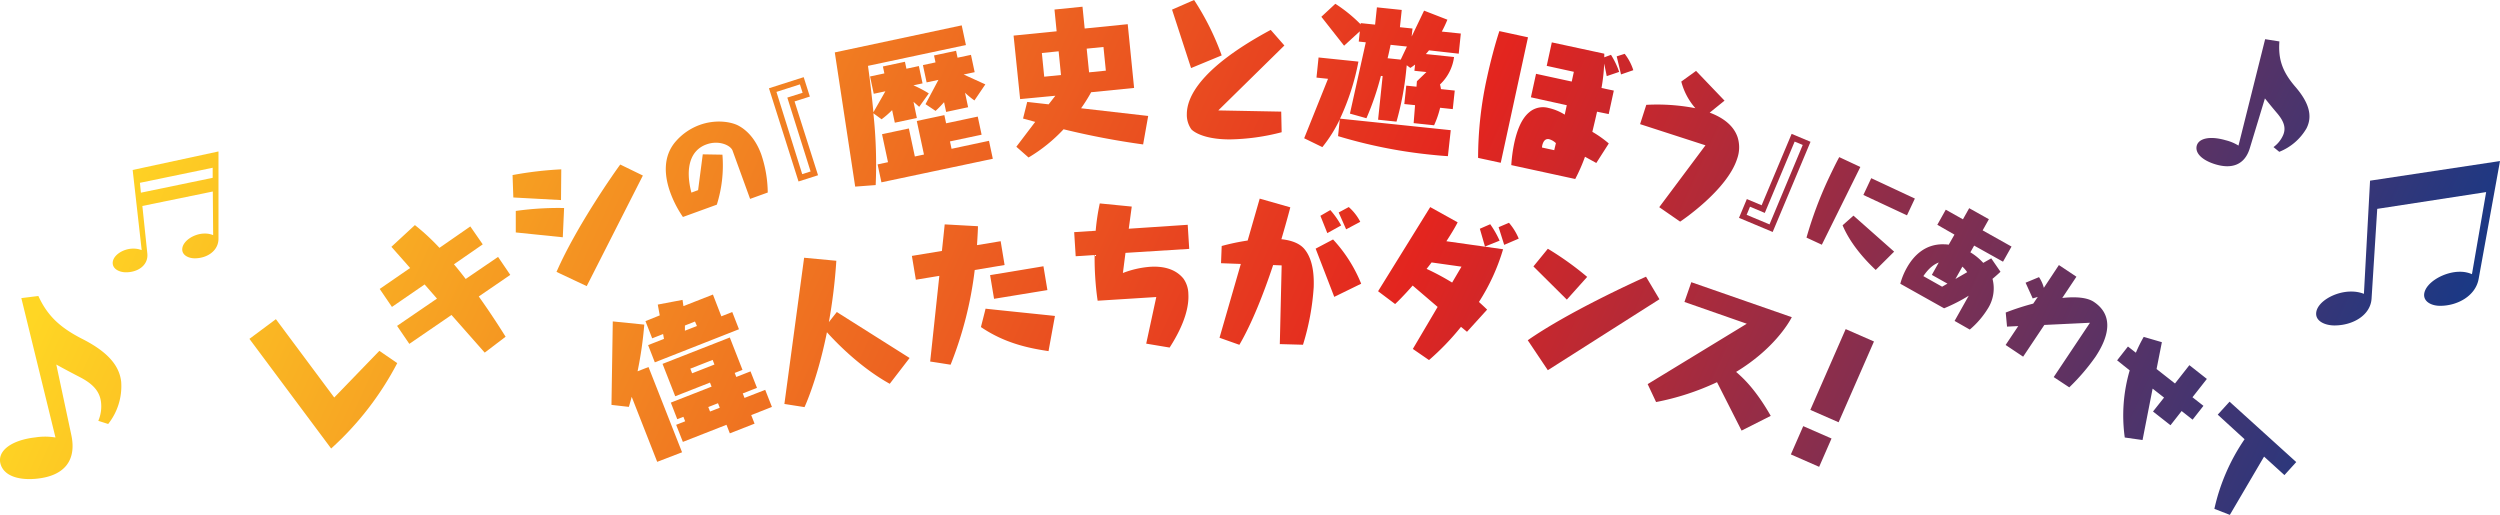 <svg xmlns="http://www.w3.org/2000/svg" xmlns:xlink="http://www.w3.org/1999/xlink" viewBox="0 0 745.13 153.49"><defs><style>.cls-1{fill:url(#名称未設定グラデーション_14);}.cls-2{fill:url(#名称未設定グラデーション_14-2);}.cls-3{fill:url(#名称未設定グラデーション_14-3);}.cls-4{fill:url(#名称未設定グラデーション_14-4);}.cls-5{fill:url(#名称未設定グラデーション_14-5);}.cls-6{fill:url(#名称未設定グラデーション_14-6);}.cls-7{fill:url(#名称未設定グラデーション_14-7);}.cls-8{fill:url(#名称未設定グラデーション_14-8);}.cls-9{fill:url(#名称未設定グラデーション_14-9);}.cls-10{fill:url(#名称未設定グラデーション_14-10);}.cls-11{fill:url(#名称未設定グラデーション_14-11);}.cls-12{fill:url(#名称未設定グラデーション_14-12);}.cls-13{fill:url(#名称未設定グラデーション_14-13);}.cls-14{fill:url(#名称未設定グラデーション_14-14);}.cls-15{fill:url(#名称未設定グラデーション_14-15);}.cls-16{fill:url(#名称未設定グラデーション_14-16);}.cls-17{fill:url(#名称未設定グラデーション_14-17);}.cls-18{fill:url(#名称未設定グラデーション_14-18);}.cls-19{fill:url(#名称未設定グラデーション_14-19);}.cls-20{fill:url(#名称未設定グラデーション_14-20);}.cls-21{fill:url(#名称未設定グラデーション_14-21);}.cls-22{fill:url(#名称未設定グラデーション_14-22);}.cls-23{fill:url(#名称未設定グラデーション_14-23);}.cls-24{fill:url(#名称未設定グラデーション_14-24);}.cls-25{fill:url(#名称未設定グラデーション_14-25);}.cls-26{fill:url(#名称未設定グラデーション_14-26);}.cls-27{fill:url(#名称未設定グラデーション_14-27);}.cls-28{fill:url(#名称未設定グラデーション_14-28);}.cls-29{fill:url(#名称未設定グラデーション_14-29);}.cls-30{fill:url(#名称未設定グラデーション_14-30);}</style><linearGradient id="名称未設定グラデーション_14" x1="2.05" y1="112.58" x2="632.7" y2="398.43" gradientUnits="userSpaceOnUse"><stop offset="0" stop-color="#ffd624"/><stop offset="0.53" stop-color="#e3251f"/><stop offset="1" stop-color="#033b91"/></linearGradient><linearGradient id="名称未設定グラデーション_14-2" x1="146.63" y1="-206.4" x2="777.29" y2="79.45" xlink:href="#名称未設定グラデーション_14"/><linearGradient id="名称未設定グラデーション_14-3" x1="139.42" y1="-190.48" x2="770.07" y2="95.37" xlink:href="#名称未設定グラデーション_14"/><linearGradient id="名称未設定グラデーション_14-4" x1="28.93" y1="53.28" x2="659.58" y2="339.13" xlink:href="#名称未設定グラデーション_14"/><linearGradient id="名称未設定グラデーション_14-5" x1="17.29" y1="78.95" x2="647.95" y2="364.8" xlink:href="#名称未設定グラデーション_14"/><linearGradient id="名称未設定グラデーション_14-6" x1="34.41" y1="41.18" x2="665.07" y2="327.03" xlink:href="#名称未設定グラデーション_14"/><linearGradient id="名称未設定グラデーション_14-7" x1="49.43" y1="8.04" x2="680.09" y2="293.89" xlink:href="#名称未設定グラデーション_14"/><linearGradient id="名称未設定グラデーション_14-8" x1="60.94" y1="-17.34" x2="691.59" y2="268.51" xlink:href="#名称未設定グラデーション_14"/><linearGradient id="名称未設定グラデーション_14-9" x1="70.22" y1="-37.83" x2="700.88" y2="248.02" xlink:href="#名称未設定グラデーション_14"/><linearGradient id="名称未設定グラデーション_14-10" x1="78.3" y1="-55.65" x2="708.96" y2="230.2" xlink:href="#名称未設定グラデーション_14"/><linearGradient id="名称未設定グラデーション_14-11" x1="88.61" y1="-78.4" x2="719.27" y2="207.45" xlink:href="#名称未設定グラデーション_14"/><linearGradient id="名称未設定グラデーション_14-12" x1="97.57" y1="-98.15" x2="728.22" y2="187.7" xlink:href="#名称未設定グラデーション_14"/><linearGradient id="名称未設定グラデーション_14-13" x1="105.03" y1="-114.62" x2="735.69" y2="171.23" xlink:href="#名称未設定グラデーション_14"/><linearGradient id="名称未設定グラデーション_14-14" x1="110.97" y1="-127.73" x2="741.63" y2="158.12" xlink:href="#名称未設定グラデーション_14"/><linearGradient id="名称未設定グラデーション_14-15" x1="113.39" y1="-133.05" x2="744.04" y2="152.8" xlink:href="#名称未設定グラデーション_14"/><linearGradient id="名称未設定グラデーション_14-16" x1="114.03" y1="-134.47" x2="744.68" y2="151.38" xlink:href="#名称未設定グラデーション_14"/><linearGradient id="名称未設定グラデーション_14-17" x1="114.46" y1="-135.42" x2="745.11" y2="150.43" xlink:href="#名称未設定グラデーション_14"/><linearGradient id="名称未設定グラデーション_14-18" x1="113.94" y1="-134.28" x2="744.6" y2="151.57" xlink:href="#名称未設定グラデーション_14"/><linearGradient id="名称未設定グラデーション_14-19" x1="112.31" y1="-130.69" x2="742.97" y2="155.16" xlink:href="#名称未設定グラデーション_14"/><linearGradient id="名称未設定グラデーション_14-20" x1="109.2" y1="-123.81" x2="739.85" y2="162.04" xlink:href="#名称未設定グラデーション_14"/><linearGradient id="名称未設定グラデーション_14-21" x1="105.88" y1="-116.49" x2="736.53" y2="169.36" xlink:href="#名称未設定グラデーション_14"/><linearGradient id="名称未設定グラデーション_14-22" x1="36.44" y1="36.7" x2="667.1" y2="322.55" xlink:href="#名称未設定グラデーション_14"/><linearGradient id="名称未設定グラデーション_14-23" x1="47.94" y1="11.33" x2="678.6" y2="297.18" xlink:href="#名称未設定グラデーション_14"/><linearGradient id="名称未設定グラデーション_14-24" x1="59.56" y1="-14.31" x2="690.22" y2="271.54" xlink:href="#名称未設定グラデーション_14"/><linearGradient id="名称未設定グラデーション_14-25" x1="71.45" y1="-40.54" x2="702.11" y2="245.31" xlink:href="#名称未設定グラデーション_14"/><linearGradient id="名称未設定グラデーション_14-26" x1="78.72" y1="-56.58" x2="709.38" y2="229.27" xlink:href="#名称未設定グラデーション_14"/><linearGradient id="名称未設定グラデーション_14-27" x1="85.99" y1="-72.62" x2="716.65" y2="213.23" xlink:href="#名称未設定グラデーション_14"/><linearGradient id="名称未設定グラデーション_14-28" x1="88.9" y1="-79.04" x2="719.56" y2="206.81" xlink:href="#名称未設定グラデーション_14"/><linearGradient id="名称未設定グラデーション_14-29" x1="91.3" y1="-84.32" x2="721.95" y2="201.53" xlink:href="#名称未設定グラデーション_14"/><linearGradient id="名称未設定グラデーション_14-30" x1="92.51" y1="-87" x2="723.17" y2="198.85" xlink:href="#名称未設定グラデーション_14"/></defs><g id="レイヤー_2" data-name="レイヤー 2"><g id="TXT"><path class="cls-1" d="M10.57,130.36a18.8,18.8,0,0,1,9,.81l-1.7,4.68-11.51-47,5.07-.63c2.59,5.62,6.09,9.18,12.86,12.68,7.43,3.73,11.28,7.8,11.83,12.92a18.1,18.1,0,0,1-3.88,12.55l-2.94-.94a11,11,0,0,0,.78-5.8c-.47-3.19-2.58-5.29-6.14-7.16-3.28-1.7-5.75-3-9.52-5.14l0-9.75,6.84,32.09c1.6,7.5-2,12.15-10.25,13-4.69.51-9.42-.48-10.72-4C-1.17,134.74,2.94,131.22,10.57,130.36Z"/><path class="cls-2" d="M663.36,41.8a13.22,13.22,0,0,1,5.56,2.87l-2.62,2.26,8.83-35.25,4.25.67c-.38,5.23.83,8.9,4.6,13.34,4.2,4.8,5.38,8.83,3.48,12.56a16.34,16.34,0,0,1-8.12,7l-1.72-1.41a8.74,8.74,0,0,0,2.83-3.47c1-2.22.25-4.21-1.62-6.47-1.75-2.05-3-3.62-5-6.1l3.89-7.22-7.17,23.62c-1.46,4.8-5.21,6.41-10.57,4.67-2.94-.95-5.47-2.7-5.32-4.95C654.87,41.35,658.33,40.34,663.36,41.8Z"/><path class="cls-3" d="M706.4,53.85,745.13,48l-6.37,35.15c-.9,5-6.24,8-11.47,8-2.56,0-5-1.21-4.76-3.54.42-3.46,6.1-6.7,10.79-6.61a8.6,8.6,0,0,1,3.45.72L741,57.25l-32.46,5L706.85,89c-.31,4.94-5.54,8-11.05,8-2.7,0-5.47-1.17-5.47-3.48,0-3.43,5.56-6.68,10.51-6.62a10.1,10.1,0,0,1,3.73.68Z"/><path class="cls-4" d="M39.54,50.66l25.58-5.52v26c0,3.62-3.4,5.85-7.07,5.85-1.78,0-3.64-.85-3.73-2.52C54.19,72,57.71,69.61,61,69.61a6.42,6.42,0,0,1,2.53.47l-.1-13-21,4.31,1.48,14.15c.36,3.48-2.76,5.62-6.37,5.62-1.75,0-3.66-.8-3.92-2.41-.37-2.37,2.86-4.65,6.09-4.65a6.76,6.76,0,0,1,2.52.45ZM63.39,53l0-3L41.7,54.49l.3,2.94Z"/><path class="cls-5" d="M118.4,108.23a91,91,0,0,1-19.7,25.45L74.34,101l7.89-5.87,17.39,23.35,13.45-13.91Z"/><path class="cls-6" d="M144.47,105.1l-9.9-11.22L122,102.49l-3.65-5.36L130.24,89l-3.68-4.22-9.74,6.7-3.65-5.36,9.07-6.24-5.58-6.32,7-6.47a65,65,0,0,1,7.32,6.78l9.2-6.38,3.7,5.34-8.58,5.94c1.22,1.45,2.39,2.92,3.5,4.38l9.65-6.58,3.64,5.36-9.39,6.43c4.19,5.88,7.22,10.78,8,12Z"/><path class="cls-7" d="M153,58.86l-.23-6.68a108,108,0,0,1,14.52-1.71l-.08,9.16Zm.73,10.42V62.87A91,91,0,0,1,168.13,62l-.39,8.72Zm21.14,16-9-4.24c5.88-13.49,17.28-29.69,19-32l6.74,3.28Z"/><path class="cls-8" d="M223.57,59.28l-5.23-14.39c-.57-1.58-4.06-3.2-7.8-1.84-4.76,1.72-6.39,6.92-4.47,14.36l2-.74L209.46,46l5.86.1A39,39,0,0,1,213.65,61l-10.1,3.67a32.53,32.53,0,0,1-3.74-7.22c-1.69-4.65-2.49-10.75,1.71-15.43a17.24,17.24,0,0,1,7-4.77c4.72-1.72,9.35-1,11.63.23s5,3.75,6.74,8.53a36.54,36.54,0,0,1,1.94,11.37Z"/><path class="cls-9" d="M238,54.09l-8.81-27.78L239.54,23l1.84,5.78-4.56,1.45,7,22Zm-3.34-25,4.56-1.44-.8-2.5-7,2.24L239.1,51.9l2.5-.79Z"/><path class="cls-10" d="M254.89,55.62l-6.08-40,37.83-8.06,1.25,5.86L258.7,19.63s.89,6,1.62,13.83l3.57-6.25-3.47.74-1.1-5.16,4.27-.91-.44-2.07,6.57-1.4.44,2.07,3.71-.79,1.1,5.16-2.72.58a35.82,35.82,0,0,1,4.58,2.41l-2.86,4-1.7-1.5,1,4.83-6.57,1.4-.8-3.75a27.12,27.12,0,0,1-3.14,2.73l-2.45-1.79A143.14,143.14,0,0,1,261,55.16Zm7.82-1.28L261.57,49l3.1-.66L262.89,40l8-1.71,1.78,8.35,2.72-.58-2.14-10,8.22-1.75.52,2.44,9.43-2,1.15,5.4-9.43,2,.47,2.2,11.16-2.38,1.14,5.35Zm27.72-24.4a26,26,0,0,1-2.8-2.3l.92,4.32L282,33.36l-.62-2.91a29.54,29.54,0,0,1-2.53,2.6l-3-2,3.85-7.24-3.52.75-1.1-5.16,3.75-.8-.44-2.07,6.57-1.4.44,2.07,4-.85,1.1,5.16-3.28.7,6.46,2.94Z"/><path class="cls-11" d="M340.71,43.05A233.29,233.29,0,0,1,317,38.53a47.23,47.23,0,0,1-10.44,8.41l-3.64-3.2,5.62-7.41-3.62-1,1.24-4.95,6.39.72,2-2.56-10.5,1L302.1,10.61l12.83-1.28-.64-6.49L322.64,2l.65,6.5,12.83-1.29,1.9,19-12.8,1.28a48.54,48.54,0,0,1-3,4.78l20,2.29ZM315.53,15.29l-5,.51.7,7.06,5-.5ZM328.89,14l-5,.5.71,7.06,5-.5Z"/><path class="cls-12" d="M355,20.29,349.33,2.87,355.9,0a78.8,78.8,0,0,1,8.23,16.51Zm27,19.12a64.61,64.61,0,0,1-15.45,2.14c-8.87,0-11.46-3-11.46-3A7.41,7.41,0,0,1,353.74,34c0-5,3.95-13.76,25-25.09l4.07,4.65-19.7,19.35,18.76.36Z"/><path class="cls-13" d="M431.55,46.54c-1.87-.1-3.68-.29-5.45-.47a146.39,146.39,0,0,1-27.29-5.5l.52-5a41.67,41.67,0,0,1-5.2,8.28l-5.42-2.64,7.11-17.72-3.44-.36.62-6,11.88,1.23a71.27,71.27,0,0,1-5.48,17l33,3.44ZM421.34,36.7l.42-5.36-3.2-.33.58-5.49,3.05.32.12-1.62,2.84-2.75-3.58-.37.2-1.86c-.89.68-1.41,1-1.41,1l-1.08-.79c-.06.62-.13,1.24-.19,1.86a86.87,86.87,0,0,1-2.86,14.94l-5.49-.57,1.36-13-.52-.06a82.45,82.45,0,0,1-4.31,12.62l-4.92-1.38,4.73-21.25-2.1-.22.32-3.06-4.69,4.29L393.83,5,398,1.13a43.84,43.84,0,0,1,7.56,6.14l0-.38,4.29.45.54-5.15,7.4.77-.54,5.15L421,8.5l-.25,2.38,3.7-7.71,6.95,2.7a34.36,34.36,0,0,1-1.67,3.54l5.67.59-.62,6L425.92,15c-.33.4-.61.76-.94,1.11l8.4.88a13.61,13.61,0,0,1-4.19,8.19,9.49,9.49,0,0,1,.29,1.38l4.11.43L433,32.52l-3.77-.4a28.06,28.06,0,0,1-1.8,5.22Zm-2-22.83-4.87-.51c-.28,1.37-.57,2.69-.89,4l3.91.41Z"/><path class="cls-14" d="M440.55,47.06A111.11,111.11,0,0,1,443.23,23c.82-3.8,2.25-9.47,3.66-13.73l8.53,1.85L447.3,48.52Zm9.89,2.15a46.36,46.36,0,0,1,.88-6.54c.73-3.37,2-7.16,4.45-9.19a6.26,6.26,0,0,1,5.73-1.31,15.29,15.29,0,0,1,4.87,2l.61-2.81L456.29,29l1.53-7,10.64,2.31.63-2.91L461,19.63l1.52-7L478.16,16c0,.35,0,.68,0,1.08l2-.74a24.69,24.69,0,0,1,2.44,5.09l-3.71,1.26-.76-3.75a52.67,52.67,0,0,1-.8,7.29L481,27l-1.52,7L476,33.29c-.42,1.92-.9,3.93-1.4,6a32.48,32.48,0,0,1,4.9,3.47l-3.72,5.82-3.37-1.86a51.61,51.61,0,0,1-2.91,6.63Zm13.3-6.55a4.88,4.88,0,0,0-2-1.17c-1.4-.3-1.89,1.06-2.08,1.91a3,3,0,0,0-.07.57l3.65.79Zm19.41-20.48-1.29-5.38,2.38-.76a15.53,15.53,0,0,1,2.57,4.88Z"/><path class="cls-15" d="M494.54,61.75l13.78-18.44L488.83,37l1.85-5.75a59.81,59.81,0,0,1,14.63,1,19.43,19.43,0,0,1-4.2-7.94l4.4-3.18L514,30l-4.42,3.57c3.83,1.43,7.11,3.74,8.32,7.35a10,10,0,0,1-.13,6.36c-3,9.5-17,18.78-17,18.78Z"/><path class="cls-16" d="M518.31,64.93l2.34-5.6,4.41,1.85L534,39.9l5.63,2.36L528.35,69.14Zm19-21.73-2.41-1L526,63.46l-4.41-1.85-1,2.42,6.82,2.85Z"/><path class="cls-17" d="M538.43,70.82A116.63,116.63,0,0,1,545,53.24c.82-1.74,2.18-4.57,3.19-6.41l6.29,2.94L543,72.94Zm20.63,9.64c-3.37-3.15-7.63-7.95-9.87-13.31l3.24-2.88L564.55,75Zm-3.68-22.35,2.35-5,13,6.07-2.35,5Z"/><path class="cls-18" d="M582.57,95.65l4.22-7.52a50.5,50.5,0,0,1-7.35,3.76l-13.05-7.32a20.27,20.27,0,0,1,1.94-4.75c1.89-3.38,5.34-7.24,11.23-7a8.44,8.44,0,0,1,1.26.11l1.71-3L577.42,67l2.52-4.5,5.12,2.87,1.86-3.32,5.87,3.29-1.86,3.32,8.61,4.83L597,78,588.4,73.2l-1.13,2a17.26,17.26,0,0,1,3.84,3.15L593.49,77l2.76,4s-.87.84-2.38,2.11a11.21,11.21,0,0,1-1.24,8.62,26,26,0,0,1-5.53,6.5Zm-2.13-11.11-4.65-2.61,2.06-3.69c-1.46.54-3,1.71-4.59,4.06l5.59,3.15Zm5.88-3.42a9.2,9.2,0,0,0-1.43-1.65l-2.07,3.68Z"/><path class="cls-19" d="M612.11,112.39,622.92,96.2l-13.6.65L603,106.31l-5.22-3.49,3.76-5.63-3.34.16-.39-4.2a74.58,74.58,0,0,1,8.2-2.66l1.36-2-1.52.45-2.12-4.68,4-1.66a10.33,10.33,0,0,1,1.44,3.19L613.66,79l5.22,3.48-4.22,6.33c3.84-.42,7.35-.21,9.41,1.16,6.39,4.26,4.06,11,.5,16.36a62.58,62.58,0,0,1-7.82,9.12Z"/><path class="cls-20" d="M633.29,130.4a47.77,47.77,0,0,1,1.47-20l-3.75-3,3.23-4.12,2.36,1.85a43,43,0,0,1,2.34-4.72l5.41,1.58-1.58,8,5.49,4.31,4.29-5.46,5.21,4.1-4.29,5.46,3.27,2.56-3.23,4.12-3.27-2.57-3.32,4.23-5.21-4.09L645,118.5l-3.41-2.67-3,15.32Z"/><path class="cls-21" d="M660,151.66a59.4,59.4,0,0,1,9-20.75L661,123.59l3.52-3.87,19.88,18-3.52,3.88-6.07-5.51-10.2,17.37Z"/><path class="cls-22" d="M195.88,137.65l-7.6-19.38c-.5,1.9-.85,3-.85,3l-5.18-.59.39-24.88,9.39.95a115.74,115.74,0,0,1-2,13.92l3.26-1.28,10,25.41ZM195.17,108l-2-5.14,4.73-1.85-.26-1.45-3.26,1.28-2-5.13L196.64,94l-.59-3.22,7.38-1.4c.1.64.17,1.22.27,1.86l8.79-3.45L215,94.28,218.25,93l2,5.13Zm28.73,15.72,1,2.55-7.37,2.89-1-2.55-13,5.1-2-5.09,2.68-1.05-.52-1.34-1.83.71L199.94,120l12.15-4.76-.48-1.21-10.36,4.07-3.78-9.65,20.05-7.86,3.78,9.65-2.32.91.47,1.2,4.24-1.66,1.93,4.91-4.24,1.66.52,1.34,6.17-2.41,2,5.09ZM207.14,95.83l-3,1.19c0,.56,0,1.08,0,1.55l3.58-1.4Zm5.26,11.44-6.65,2.61.54,1.38,6.65-2.61ZM214,120.18l-2.9,1.14.53,1.34,2.9-1.14Z"/><path class="cls-23" d="M265.19,114.39c-9-5-16.21-12.57-18.72-15.37-2.84,14.16-6.68,22.32-6.68,22.32l-6-.94,5.88-43.58,9.6.9A162.9,162.9,0,0,1,247.05,96l2.36-3,21.7,13.7Z"/><path class="cls-24" d="M290.52,80.47a112.19,112.19,0,0,1-7.19,28.23c-.9-.14-5.09-.81-6.09-.94.08-.74,1.53-14.26,2.73-25.54l-7,1.15-1.18-7.1,8.95-1.48c.48-4.41.79-7.57.83-7.91,1.12.05,8.78.49,9.91.54,0,.92-.11,2.89-.28,5.64l7.05-1.17,1.17,7.1ZM293.75,92c1.14.16,19.3,2,20.68,2.17-.23,1.25-1.71,9.33-1.91,10.48-6.23-.91-13.24-2.47-20.15-7.17C292.54,96.77,293.52,93,293.75,92Zm2.53-2.94L295.1,82,311,79.36l1.18,7.1Z"/><path class="cls-25" d="M341.63,102.42l3-13.89-17.47,1.1s-.46-2.71-.73-7c-.12-1.91-.21-4.17-.17-6.62l-5.65.36-.45-7.18,6.41-.41a65.34,65.34,0,0,1,1.22-8.15l9.53.94-.89,6.6L354,67l.45,7.18-19,1.19-.77,6a28.33,28.33,0,0,1,8.1-1.85c3.54-.23,7.43.44,9.93,3.5a8.07,8.07,0,0,1,1.48,4.57c.22,3.4-.85,8.66-5.58,16Z"/><path class="cls-26" d="M381.45,102.56,382,79.1l-2.54-.1c-2.65,8-6.21,17.19-10.06,23.77l-5.92-2.1,6.35-22-5.9-.22.2-5.13a66.28,66.28,0,0,1,7.74-1.63l3.59-12.49,9.12,2.6s-1,3.9-2.66,9.5c2.87.3,5.33,1.16,6.8,2.85,1.7,2,3.06,5.4,2.83,11.48a73.67,73.67,0,0,1-3.19,17.12Zm16.23-14.08-5.55-14.37,5.19-2.74a43,43,0,0,1,8.38,13.19Zm-2.07-19-2.06-5.16,2.95-1.71a25.2,25.2,0,0,1,3.23,4.58Zm5.61-1.13L399,63.33,402,61.71a15,15,0,0,1,3.43,4.4Z"/><path class="cls-27" d="M435.45,97.42a76.33,76.33,0,0,1-9.53,9.9L421.1,104l7.39-12.52-7.44-6.37c-2.53,2.88-4.5,4.83-5.23,5.51l-5.08-3.82,15.54-25.08,8.18,4.55c-1,1.93-2.18,3.81-3.36,5.63L448,74.29A60.93,60.93,0,0,1,440.8,90c.82.74,1.63,1.49,2.44,2.28l-6,6.61Zm.15-17.94-8.92-1.26c-.48.66-1,1.31-1.48,1.92a72.1,72.1,0,0,1,7.61,4.08Zm7-6-1.53-5.3,3.09-1.35a28.72,28.72,0,0,1,2.8,4.9Zm5.73-.5-1.67-5.27,3.09-1.31a17.39,17.39,0,0,1,2.91,4.72Z"/><path class="cls-28" d="M455.35,101.41c12.15-8.48,32.31-17.63,35.25-18.94l4,6.72-33.27,21.15Zm1.69-22,4.3-5.27a91.15,91.15,0,0,1,11.72,8.39L467,89.3Z"/><path class="cls-29" d="M511.76,113.91a76.8,76.8,0,0,1-18.16,5.92l-2.51-5.34,29.54-18L502.05,90l2.05-5.89,29.95,10.43c-1,1.94-5.59,9.63-16.6,16.31,1.87,1.62,5.71,5,10.32,13.1l-8.69,4.39Z"/><path class="cls-30" d="M533.77,135.44l3.69-8.43,8.43,3.69-3.69,8.44Zm5.8-13.27,10.54-24.08,8.43,3.69L548,125.86Z"/></g></g></svg>